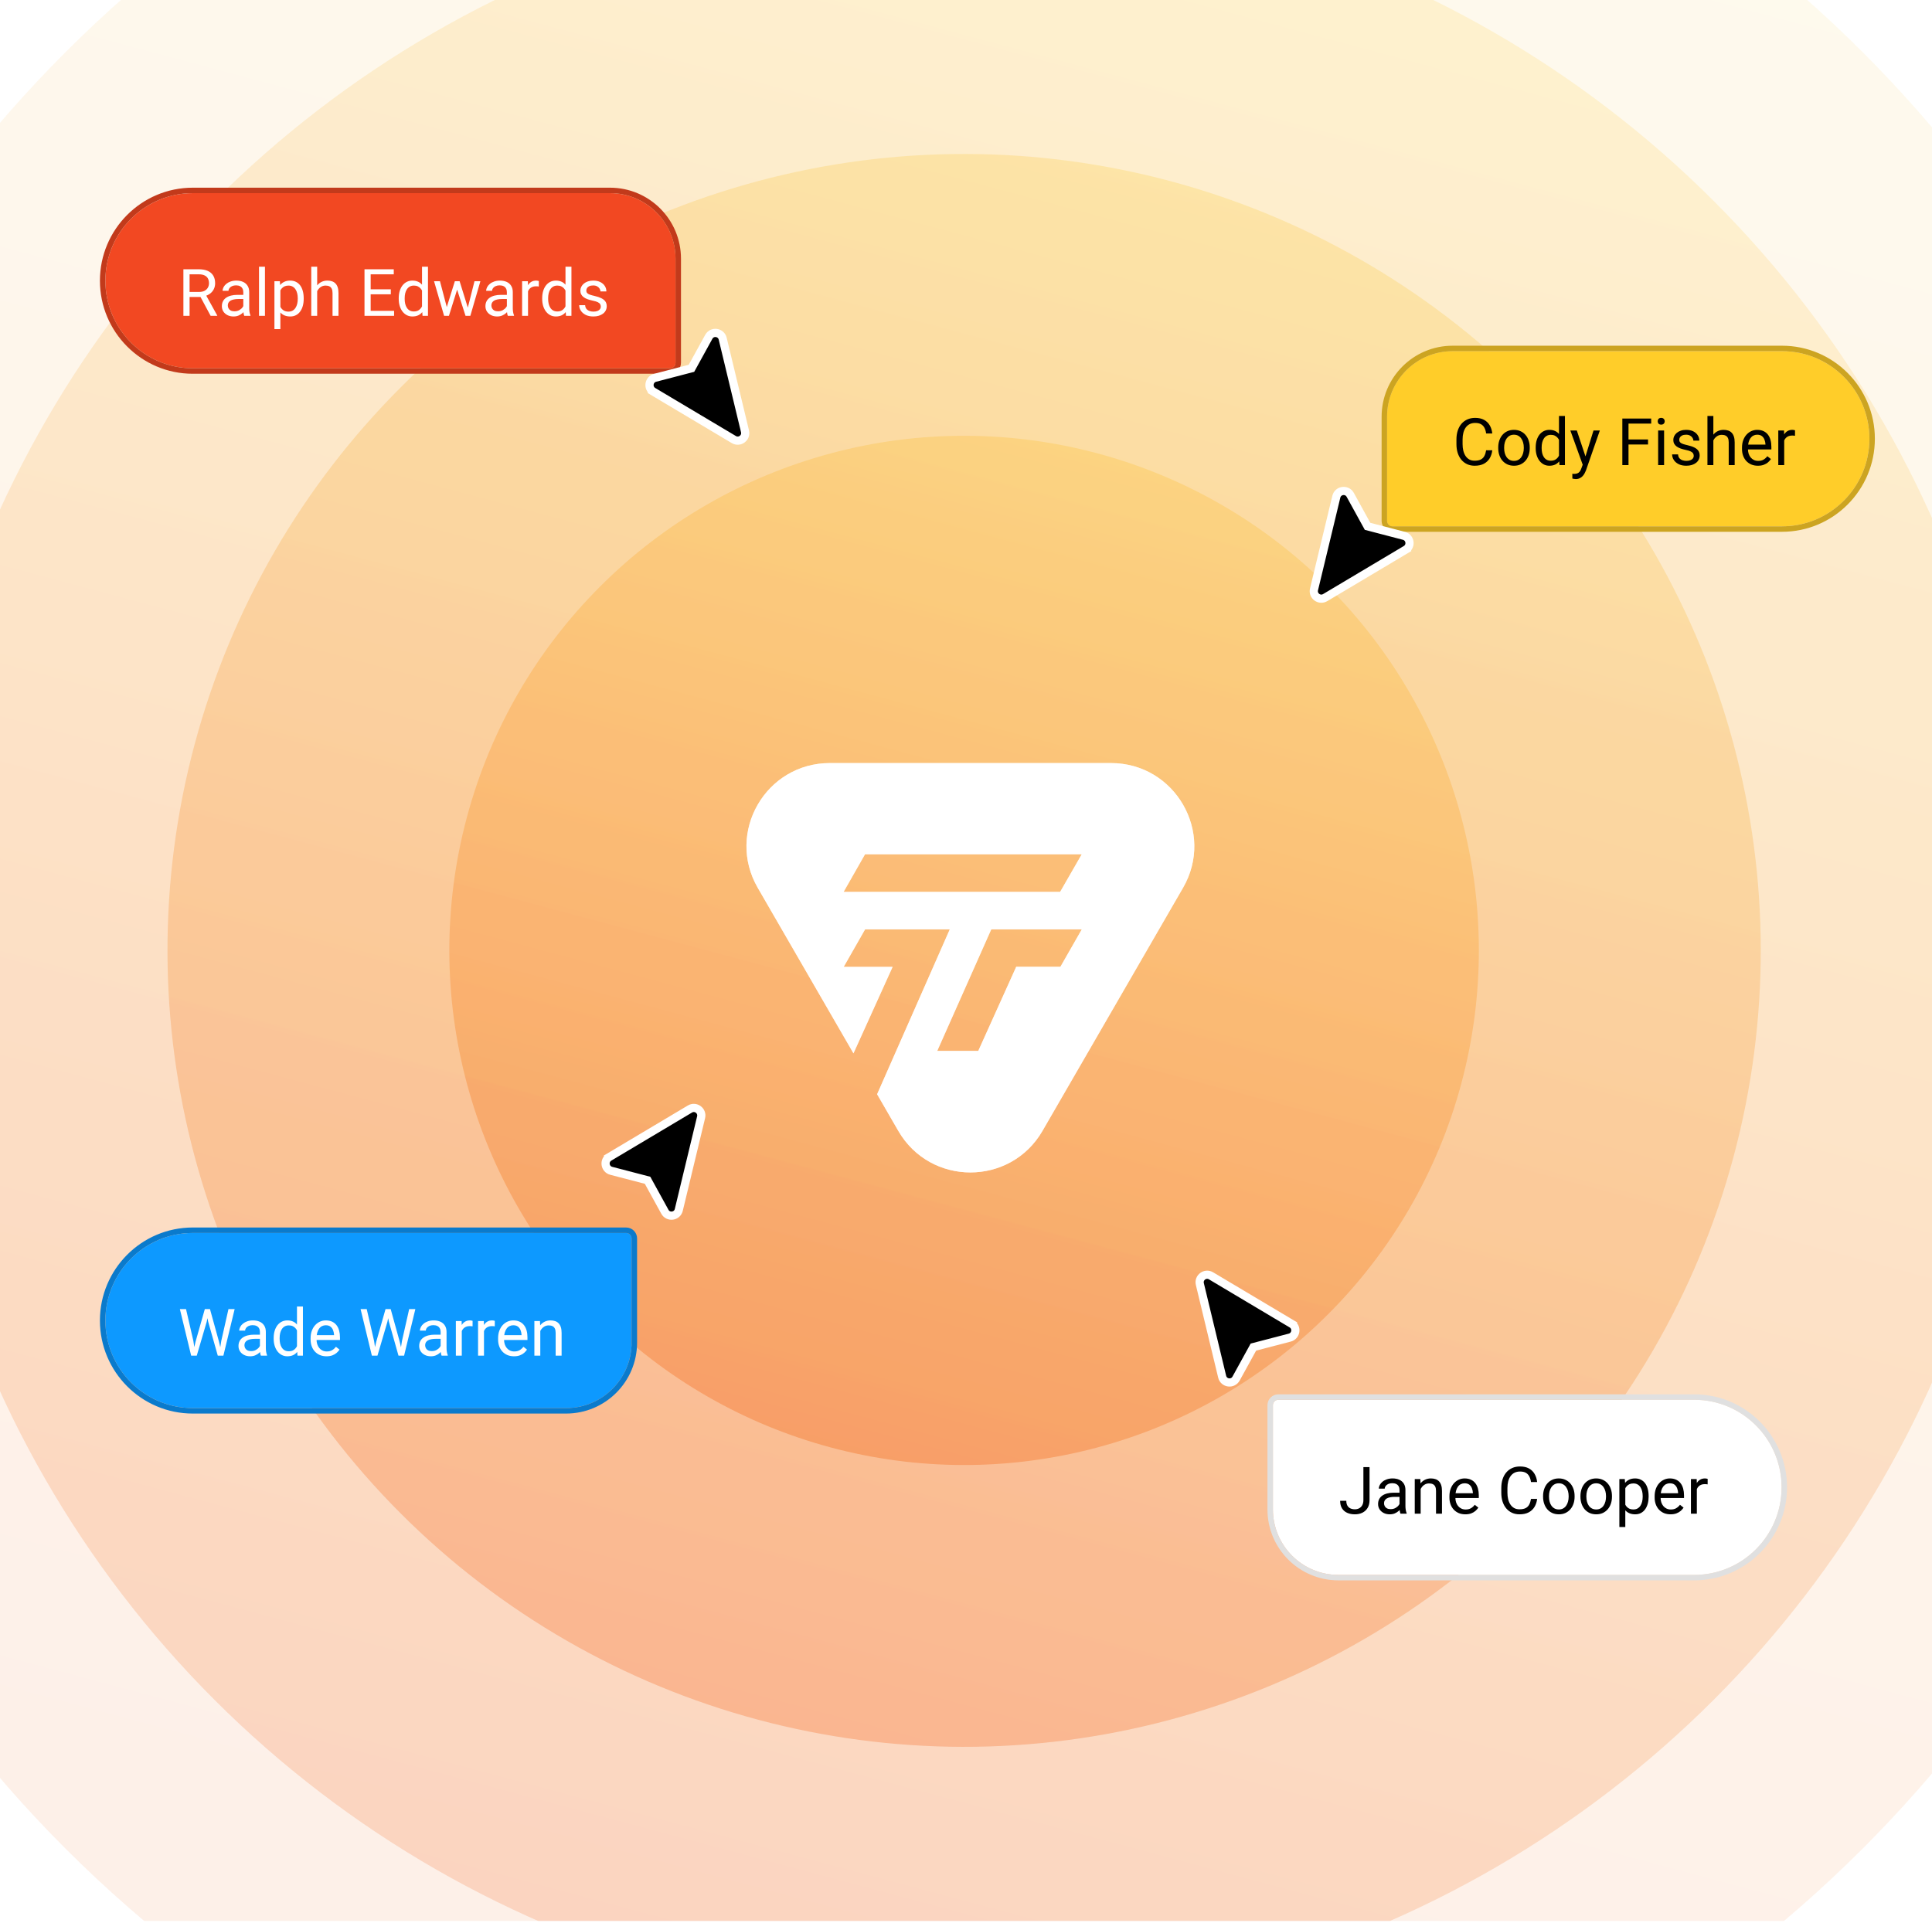 <svg width="220" height="219" viewBox="0 0 220 219" fill="none" xmlns="http://www.w3.org/2000/svg">
<g clip-path="url(#clip0_881_14660)">
<path d="M0 12C0 5.373 5.373 0 12 0H208C214.627 0 220 5.373 220 12V206.8C220 213.427 214.627 218.8 208 218.8H12C5.373 218.8 0 213.427 0 206.8V12Z" fill="white" fill-opacity="0.05"/>
<circle opacity="0.4" cx="109.783" cy="108.252" r="58.615" transform="rotate(15 109.783 108.252)" fill="url(#paint0_linear_881_14660)"/>
<circle opacity="0.3" cx="109.786" cy="108.252" r="90.713" transform="rotate(15 109.786 108.252)" fill="url(#paint1_linear_881_14660)"/>
<circle opacity="0.2" cx="109.781" cy="108.251" r="120.718" transform="rotate(15 109.781 108.251)" fill="url(#paint2_linear_881_14660)"/>
<circle opacity="0.1" cx="109.783" cy="108.252" r="144.697" transform="rotate(15 109.783 108.252)" fill="url(#paint3_linear_881_14660)"/>
<g opacity="0.6" filter="url(#filter0_f_881_14660)">
<path fill-rule="evenodd" clip-rule="evenodd" d="M126.713 114.964L134.717 101.117C138.364 94.805 133.804 86.914 126.507 86.914H94.493C87.196 86.914 82.636 94.805 86.283 101.117L94.287 114.964L97.186 119.977L99.878 124.636L102.291 128.809C105.94 135.121 115.06 135.121 118.709 128.809L126.713 114.964ZM99.878 124.635L108.152 105.86H98.507L96.072 110.129L101.644 110.127L97.186 119.977L99.878 124.635ZM112.874 105.861L106.725 119.696H111.399L115.72 110.117H120.751L123.184 105.861H112.874ZM98.501 97.305H123.18L120.717 101.589H96.061L98.501 97.305Z" fill="white"/>
</g>
<path fill-rule="evenodd" clip-rule="evenodd" d="M126.713 114.964L134.717 101.117C138.364 94.805 133.804 86.914 126.507 86.914H94.493C87.196 86.914 82.636 94.805 86.283 101.117L94.287 114.964L97.186 119.977L99.878 124.636L102.291 128.809C105.94 135.121 115.06 135.121 118.709 128.809L126.713 114.964ZM99.878 124.635L108.152 105.86H98.507L96.072 110.129L101.644 110.127L97.186 119.977L99.878 124.635ZM112.874 105.861L106.725 119.696H111.399L115.72 110.117H120.751L123.184 105.861H112.874ZM98.501 97.305H123.18L120.717 101.589H96.061L98.501 97.305Z" fill="white"/>
<g filter="url(#filter1_d_881_14660)">
<path d="M12 27.974C12 22.48 16.454 18 21.949 18H69.462C73.582 18 76.923 21.341 76.923 25.462V37.327C76.923 37.67 76.645 37.949 76.301 37.949H21.949C16.454 37.949 12 33.469 12 27.974Z" fill="#F24822"/>
<path d="M21.949 17.689C16.282 17.689 11.689 22.309 11.689 27.974C11.689 33.64 16.282 38.26 21.949 38.26H76.301C76.816 38.26 77.234 37.842 77.234 37.327V25.462C77.234 21.169 73.754 17.689 69.462 17.689H21.949Z" stroke="#C23A1B" stroke-width="0.622"/>
<g filter="url(#filter2_d_881_14660)">
<path d="M20.884 25.67H22.64C23.039 25.67 23.375 25.731 23.65 25.852C23.927 25.974 24.137 26.153 24.28 26.391C24.426 26.627 24.498 26.917 24.498 27.262C24.498 27.505 24.449 27.727 24.349 27.929C24.252 28.128 24.111 28.298 23.927 28.439C23.744 28.577 23.526 28.68 23.271 28.748L23.074 28.825H21.424L21.416 28.253H22.662C22.915 28.253 23.125 28.209 23.293 28.122C23.46 28.032 23.586 27.912 23.671 27.761C23.756 27.611 23.799 27.444 23.799 27.262C23.799 27.058 23.759 26.88 23.679 26.727C23.599 26.573 23.472 26.456 23.3 26.373C23.13 26.288 22.91 26.246 22.64 26.246H21.587V30.975H20.884V25.67ZM23.985 30.975L22.695 28.57L23.427 28.566L24.735 30.931V30.975H23.985ZM27.705 30.301V28.271C27.705 28.116 27.673 27.981 27.61 27.867C27.549 27.75 27.457 27.66 27.333 27.597C27.209 27.534 27.056 27.503 26.874 27.503C26.704 27.503 26.555 27.532 26.426 27.59C26.299 27.648 26.2 27.725 26.127 27.82C26.057 27.914 26.021 28.016 26.021 28.125H25.347C25.347 27.985 25.384 27.845 25.457 27.706C25.529 27.568 25.634 27.443 25.77 27.331C25.908 27.217 26.074 27.127 26.265 27.062C26.46 26.994 26.676 26.96 26.914 26.96C27.201 26.96 27.453 27.008 27.672 27.105C27.893 27.203 28.065 27.349 28.189 27.546C28.316 27.741 28.379 27.985 28.379 28.279V30.115C28.379 30.246 28.39 30.386 28.411 30.534C28.436 30.682 28.471 30.809 28.517 30.916V30.975H27.814C27.78 30.897 27.753 30.794 27.734 30.665C27.714 30.534 27.705 30.412 27.705 30.301ZM27.821 28.585L27.828 29.058H27.147C26.955 29.058 26.784 29.074 26.634 29.106C26.483 29.135 26.357 29.18 26.255 29.24C26.152 29.301 26.075 29.378 26.021 29.47C25.968 29.56 25.941 29.665 25.941 29.787C25.941 29.911 25.969 30.024 26.025 30.126C26.081 30.228 26.165 30.309 26.276 30.37C26.391 30.428 26.53 30.457 26.695 30.457C26.902 30.457 27.084 30.413 27.242 30.326C27.4 30.239 27.525 30.132 27.617 30.006C27.712 29.879 27.763 29.756 27.77 29.637L28.058 29.962C28.041 30.064 27.995 30.177 27.92 30.301C27.844 30.424 27.744 30.544 27.617 30.658C27.493 30.769 27.345 30.863 27.173 30.938C27.003 31.011 26.811 31.047 26.597 31.047C26.33 31.047 26.096 30.995 25.894 30.891C25.695 30.786 25.539 30.647 25.427 30.472C25.318 30.294 25.264 30.097 25.264 29.878C25.264 29.667 25.305 29.481 25.387 29.32C25.47 29.158 25.589 29.023 25.744 28.916C25.9 28.807 26.087 28.724 26.306 28.668C26.524 28.613 26.768 28.585 27.038 28.585H27.821ZM30.171 25.378V30.975H29.494V25.378H30.171ZM31.927 27.79V32.49H31.25V27.032H31.869L31.927 27.79ZM34.583 28.971V29.047C34.583 29.334 34.549 29.6 34.481 29.845C34.413 30.088 34.314 30.299 34.182 30.479C34.054 30.659 33.895 30.799 33.705 30.898C33.516 30.998 33.298 31.047 33.053 31.047C32.803 31.047 32.582 31.006 32.39 30.924C32.198 30.841 32.035 30.721 31.902 30.563C31.768 30.405 31.661 30.216 31.581 29.995C31.503 29.773 31.45 29.525 31.421 29.248V28.84C31.45 28.548 31.505 28.287 31.585 28.056C31.665 27.826 31.771 27.629 31.902 27.466C32.035 27.301 32.197 27.176 32.386 27.091C32.576 27.003 32.794 26.96 33.042 26.96C33.29 26.96 33.51 27.008 33.702 27.105C33.893 27.2 34.055 27.336 34.186 27.513C34.317 27.691 34.416 27.903 34.481 28.151C34.549 28.396 34.583 28.67 34.583 28.971ZM33.906 29.047V28.971C33.906 28.774 33.885 28.589 33.844 28.417C33.802 28.242 33.738 28.089 33.651 27.958C33.566 27.824 33.456 27.72 33.323 27.645C33.189 27.567 33.03 27.528 32.845 27.528C32.675 27.528 32.527 27.557 32.401 27.615C32.277 27.674 32.171 27.753 32.084 27.852C31.997 27.949 31.925 28.061 31.869 28.188C31.816 28.311 31.775 28.44 31.749 28.574V29.517C31.797 29.687 31.865 29.848 31.953 29.998C32.04 30.146 32.157 30.267 32.303 30.359C32.448 30.449 32.632 30.494 32.853 30.494C33.035 30.494 33.191 30.456 33.323 30.381C33.456 30.303 33.566 30.197 33.651 30.064C33.738 29.93 33.802 29.777 33.844 29.605C33.885 29.43 33.906 29.244 33.906 29.047ZM36.117 25.378V30.975H35.443V25.378H36.117ZM35.957 28.854L35.676 28.843C35.679 28.574 35.719 28.325 35.797 28.096C35.874 27.866 35.983 27.665 36.124 27.495C36.265 27.325 36.433 27.194 36.627 27.102C36.824 27.007 37.041 26.96 37.279 26.96C37.474 26.96 37.648 26.986 37.804 27.04C37.959 27.091 38.092 27.173 38.201 27.288C38.313 27.402 38.398 27.55 38.456 27.732C38.514 27.912 38.544 28.132 38.544 28.392V30.975H37.866V28.384C37.866 28.178 37.836 28.013 37.775 27.889C37.714 27.762 37.625 27.671 37.509 27.615C37.392 27.557 37.249 27.528 37.079 27.528C36.911 27.528 36.758 27.563 36.62 27.634C36.484 27.704 36.366 27.801 36.267 27.925C36.169 28.049 36.093 28.191 36.037 28.351C35.983 28.509 35.957 28.677 35.957 28.854ZM44.876 30.403V30.975H42.067V30.403H44.876ZM42.209 25.67V30.975H41.506V25.67H42.209ZM44.504 27.951V28.523H42.067V27.951H44.504ZM44.839 25.67V26.246H42.067V25.67H44.839ZM48.056 30.209V25.378H48.734V30.975H48.115L48.056 30.209ZM45.404 29.047V28.971C45.404 28.67 45.44 28.396 45.513 28.151C45.589 27.903 45.694 27.691 45.83 27.513C45.969 27.336 46.133 27.2 46.322 27.105C46.514 27.008 46.728 26.96 46.963 26.96C47.211 26.96 47.427 27.003 47.612 27.091C47.799 27.176 47.957 27.301 48.086 27.466C48.217 27.629 48.32 27.826 48.395 28.056C48.47 28.287 48.523 28.548 48.552 28.84V29.175C48.525 29.464 48.473 29.724 48.395 29.954C48.32 30.185 48.217 30.382 48.086 30.545C47.957 30.707 47.799 30.832 47.612 30.92C47.425 31.005 47.206 31.047 46.956 31.047C46.725 31.047 46.514 30.998 46.322 30.898C46.133 30.799 45.969 30.659 45.83 30.479C45.694 30.299 45.589 30.088 45.513 29.845C45.44 29.6 45.404 29.334 45.404 29.047ZM46.082 28.971V29.047C46.082 29.244 46.101 29.429 46.14 29.601C46.181 29.773 46.244 29.925 46.329 30.056C46.414 30.188 46.523 30.291 46.654 30.366C46.785 30.439 46.941 30.476 47.124 30.476C47.347 30.476 47.53 30.428 47.674 30.333C47.819 30.239 47.936 30.114 48.023 29.958C48.111 29.803 48.179 29.634 48.227 29.452V28.574C48.198 28.44 48.156 28.311 48.1 28.188C48.047 28.061 47.976 27.949 47.889 27.852C47.804 27.753 47.698 27.674 47.572 27.615C47.448 27.557 47.301 27.528 47.131 27.528C46.946 27.528 46.787 27.567 46.654 27.645C46.523 27.72 46.414 27.824 46.329 27.958C46.244 28.089 46.181 28.242 46.14 28.417C46.101 28.589 46.082 28.774 46.082 28.971ZM50.782 30.275L51.794 27.032H52.239L52.151 27.677L51.12 30.975H50.687L50.782 30.275ZM50.1 27.032L50.964 30.311L51.026 30.975H50.57L49.426 27.032H50.1ZM53.208 30.286L54.031 27.032H54.702L53.558 30.975H53.106L53.208 30.286ZM52.337 27.032L53.328 30.22L53.441 30.975H53.011L51.951 27.67L51.864 27.032H52.337ZM57.718 30.301V28.271C57.718 28.116 57.687 27.981 57.624 27.867C57.563 27.75 57.471 27.66 57.347 27.597C57.223 27.534 57.07 27.503 56.888 27.503C56.718 27.503 56.568 27.532 56.44 27.59C56.313 27.648 56.214 27.725 56.141 27.82C56.07 27.914 56.035 28.016 56.035 28.125H55.361C55.361 27.985 55.398 27.845 55.471 27.706C55.543 27.568 55.648 27.443 55.784 27.331C55.922 27.217 56.087 27.127 56.279 27.062C56.474 26.994 56.69 26.96 56.928 26.96C57.215 26.96 57.467 27.008 57.686 27.105C57.907 27.203 58.079 27.349 58.203 27.546C58.329 27.741 58.392 27.985 58.392 28.279V30.115C58.392 30.246 58.403 30.386 58.425 30.534C58.45 30.682 58.485 30.809 58.531 30.916V30.975H57.828C57.794 30.897 57.767 30.794 57.748 30.665C57.728 30.534 57.718 30.412 57.718 30.301ZM57.835 28.585L57.842 29.058H57.161C56.969 29.058 56.798 29.074 56.647 29.106C56.497 29.135 56.37 29.18 56.268 29.24C56.166 29.301 56.089 29.378 56.035 29.47C55.982 29.56 55.955 29.665 55.955 29.787C55.955 29.911 55.983 30.024 56.039 30.126C56.095 30.228 56.178 30.309 56.29 30.37C56.404 30.428 56.544 30.457 56.709 30.457C56.916 30.457 57.098 30.413 57.256 30.326C57.414 30.239 57.539 30.132 57.631 30.006C57.726 29.879 57.777 29.756 57.784 29.637L58.072 29.962C58.055 30.064 58.009 30.177 57.933 30.301C57.858 30.424 57.757 30.544 57.631 30.658C57.507 30.769 57.359 30.863 57.187 30.938C57.017 31.011 56.825 31.047 56.611 31.047C56.344 31.047 56.109 30.995 55.908 30.891C55.709 30.786 55.553 30.647 55.441 30.472C55.332 30.294 55.277 30.097 55.277 29.878C55.277 29.667 55.319 29.481 55.401 29.32C55.484 29.158 55.603 29.023 55.758 28.916C55.914 28.807 56.101 28.724 56.319 28.668C56.538 28.613 56.782 28.585 57.052 28.585H57.835ZM60.127 27.652V30.975H59.453V27.032H60.108L60.127 27.652ZM61.358 27.011L61.355 27.637C61.299 27.625 61.245 27.618 61.194 27.615C61.146 27.611 61.09 27.608 61.027 27.608C60.871 27.608 60.734 27.633 60.615 27.681C60.496 27.73 60.395 27.798 60.312 27.885C60.23 27.973 60.164 28.077 60.116 28.198C60.07 28.317 60.039 28.449 60.025 28.592L59.835 28.701C59.835 28.463 59.858 28.24 59.904 28.031C59.953 27.822 60.027 27.637 60.127 27.477C60.226 27.314 60.353 27.188 60.506 27.098C60.661 27.006 60.846 26.96 61.059 26.96C61.108 26.96 61.164 26.966 61.227 26.978C61.29 26.988 61.334 26.998 61.358 27.011ZM64.393 30.209V25.378H65.071V30.975H64.451L64.393 30.209ZM61.741 29.047V28.971C61.741 28.67 61.777 28.396 61.85 28.151C61.925 27.903 62.031 27.691 62.167 27.513C62.305 27.336 62.469 27.2 62.659 27.105C62.851 27.008 63.064 26.96 63.3 26.96C63.548 26.96 63.764 27.003 63.949 27.091C64.136 27.176 64.293 27.301 64.422 27.466C64.553 27.629 64.657 27.826 64.732 28.056C64.807 28.287 64.859 28.548 64.888 28.84V29.175C64.862 29.464 64.81 29.724 64.732 29.954C64.657 30.185 64.553 30.382 64.422 30.545C64.293 30.707 64.136 30.832 63.949 30.92C63.761 31.005 63.543 31.047 63.293 31.047C63.062 31.047 62.851 30.998 62.659 30.898C62.469 30.799 62.305 30.659 62.167 30.479C62.031 30.299 61.925 30.088 61.85 29.845C61.777 29.6 61.741 29.334 61.741 29.047ZM62.418 28.971V29.047C62.418 29.244 62.438 29.429 62.477 29.601C62.518 29.773 62.581 29.925 62.666 30.056C62.751 30.188 62.859 30.291 62.99 30.366C63.121 30.439 63.278 30.476 63.46 30.476C63.684 30.476 63.867 30.428 64.01 30.333C64.156 30.239 64.273 30.114 64.36 29.958C64.448 29.803 64.516 29.634 64.564 29.452V28.574C64.535 28.44 64.493 28.311 64.437 28.188C64.383 28.061 64.313 27.949 64.225 27.852C64.14 27.753 64.035 27.674 63.908 27.615C63.785 27.557 63.638 27.528 63.468 27.528C63.283 27.528 63.124 27.567 62.99 27.645C62.859 27.72 62.751 27.824 62.666 27.958C62.581 28.089 62.518 28.242 62.477 28.417C62.438 28.589 62.418 28.774 62.418 28.971ZM68.415 29.929C68.415 29.832 68.393 29.742 68.35 29.659C68.308 29.574 68.222 29.498 68.091 29.43C67.962 29.359 67.768 29.299 67.508 29.248C67.29 29.201 67.092 29.147 66.914 29.084C66.739 29.021 66.59 28.944 66.466 28.854C66.345 28.764 66.251 28.659 66.186 28.537C66.12 28.416 66.087 28.274 66.087 28.111C66.087 27.956 66.121 27.808 66.189 27.67C66.26 27.532 66.358 27.409 66.484 27.302C66.613 27.195 66.767 27.111 66.947 27.051C67.127 26.99 67.327 26.96 67.548 26.96C67.864 26.96 68.133 27.015 68.357 27.127C68.581 27.239 68.752 27.388 68.871 27.575C68.99 27.76 69.049 27.965 69.049 28.191H68.375C68.375 28.082 68.342 27.976 68.277 27.874C68.214 27.77 68.12 27.683 67.996 27.615C67.875 27.547 67.725 27.513 67.548 27.513C67.361 27.513 67.209 27.543 67.093 27.601C66.979 27.657 66.895 27.728 66.841 27.816C66.79 27.903 66.765 27.996 66.765 28.093C66.765 28.166 66.777 28.231 66.801 28.29C66.828 28.345 66.874 28.398 66.94 28.446C67.005 28.492 67.098 28.536 67.217 28.577C67.336 28.619 67.487 28.66 67.672 28.701C67.995 28.774 68.261 28.861 68.47 28.963C68.679 29.066 68.834 29.191 68.936 29.339C69.038 29.487 69.089 29.667 69.089 29.878C69.089 30.05 69.053 30.208 68.98 30.352C68.91 30.495 68.806 30.619 68.67 30.723C68.537 30.825 68.376 30.905 68.189 30.964C68.005 31.02 67.797 31.047 67.566 31.047C67.219 31.047 66.925 30.985 66.685 30.862C66.444 30.738 66.262 30.578 66.138 30.381C66.014 30.184 65.952 29.976 65.952 29.758H66.63C66.64 29.942 66.693 30.089 66.79 30.199C66.888 30.305 67.007 30.382 67.147 30.428C67.288 30.472 67.428 30.494 67.566 30.494C67.751 30.494 67.905 30.469 68.029 30.421C68.155 30.372 68.251 30.305 68.317 30.22C68.382 30.135 68.415 30.038 68.415 29.929Z" fill="white"/>
</g>
</g>
<g filter="url(#filter3_d_881_14660)">
<path d="M84.836 48.13C85.013 48.868 84.216 49.456 83.564 49.067L74.379 43.596L74.618 43.195L74.379 43.596C73.725 43.206 73.865 42.222 74.601 42.03C74.601 42.03 74.601 42.03 74.601 42.03L78.739 40.95L80.711 37.365C81.088 36.679 82.112 36.816 82.295 37.578L84.836 48.13ZM84.836 48.13C84.836 48.13 84.836 48.13 84.836 48.13L82.295 37.578L84.836 48.13Z" fill="black" stroke="white" stroke-width="0.933"/>
</g>
<g filter="url(#filter4_d_881_14660)">
<path d="M144.949 156.057C144.949 155.714 145.228 155.436 145.571 155.436H192.924C198.418 155.436 202.872 159.915 202.872 165.41C202.872 170.904 198.418 175.384 192.924 175.384H152.411C148.29 175.384 144.949 172.044 144.949 167.923V156.057Z" fill="white"/>
<path d="M145.571 155.125C145.056 155.125 144.638 155.542 144.638 156.057V167.923C144.638 172.215 148.118 175.695 152.411 175.695H192.924C198.591 175.695 203.183 171.075 203.183 165.41C203.183 159.745 198.591 155.125 192.924 155.125H145.571Z" stroke="#E0E0E0" stroke-width="0.622"/>
<path d="M155.252 166.862V163.105H155.951V166.862C155.951 167.211 155.88 167.507 155.737 167.747C155.593 167.988 155.395 168.171 155.143 168.297C154.892 168.421 154.605 168.483 154.279 168.483C153.954 168.483 153.665 168.427 153.412 168.315C153.159 168.204 152.962 168.034 152.818 167.805C152.675 167.577 152.603 167.289 152.603 166.942H153.306C153.306 167.165 153.348 167.349 153.43 167.492C153.513 167.635 153.627 167.741 153.773 167.809C153.921 167.877 154.09 167.911 154.279 167.911C154.464 167.911 154.629 167.872 154.775 167.794C154.923 167.714 155.039 167.596 155.124 167.441C155.209 167.283 155.252 167.09 155.252 166.862ZM159.365 167.736V165.707C159.365 165.551 159.334 165.417 159.271 165.302C159.21 165.186 159.118 165.096 158.994 165.033C158.87 164.97 158.717 164.938 158.535 164.938C158.365 164.938 158.215 164.967 158.086 165.025C157.96 165.084 157.861 165.16 157.788 165.255C157.717 165.35 157.682 165.452 157.682 165.561H157.008C157.008 165.42 157.044 165.281 157.117 165.142C157.19 165.004 157.295 164.879 157.431 164.767C157.569 164.653 157.734 164.563 157.926 164.497C158.12 164.429 158.337 164.395 158.575 164.395C158.861 164.395 159.114 164.444 159.333 164.541C159.554 164.638 159.726 164.785 159.85 164.982C159.976 165.176 160.039 165.42 160.039 165.714V167.55C160.039 167.681 160.05 167.821 160.072 167.969C160.096 168.117 160.132 168.245 160.178 168.352V168.41H159.475C159.441 168.332 159.414 168.229 159.394 168.1C159.375 167.969 159.365 167.848 159.365 167.736ZM159.482 166.02L159.489 166.494H158.808C158.616 166.494 158.445 166.51 158.294 166.541C158.144 166.57 158.017 166.615 157.915 166.676C157.813 166.737 157.736 166.813 157.682 166.905C157.629 166.995 157.602 167.101 157.602 167.222C157.602 167.346 157.63 167.459 157.686 167.561C157.742 167.663 157.825 167.745 157.937 167.805C158.051 167.864 158.191 167.893 158.356 167.893C158.563 167.893 158.745 167.849 158.903 167.762C159.06 167.674 159.186 167.567 159.278 167.441C159.373 167.315 159.424 167.192 159.431 167.073L159.719 167.397C159.702 167.499 159.656 167.612 159.58 167.736C159.505 167.86 159.404 167.979 159.278 168.093C159.154 168.205 159.006 168.298 158.833 168.374C158.663 168.447 158.471 168.483 158.258 168.483C157.991 168.483 157.756 168.431 157.555 168.326C157.355 168.222 157.2 168.082 157.088 167.907C156.979 167.73 156.924 167.532 156.924 167.314C156.924 167.102 156.966 166.916 157.048 166.756C157.131 166.593 157.25 166.459 157.405 166.352C157.561 166.242 157.748 166.16 157.966 166.104C158.185 166.048 158.429 166.02 158.699 166.02H159.482ZM161.774 165.31V168.41H161.1V164.468H161.737L161.774 165.31ZM161.613 166.29L161.333 166.279C161.335 166.009 161.375 165.76 161.453 165.532C161.531 165.301 161.64 165.101 161.781 164.931C161.922 164.761 162.089 164.63 162.284 164.537C162.48 164.443 162.698 164.395 162.936 164.395C163.13 164.395 163.305 164.422 163.46 164.475C163.616 164.526 163.748 164.609 163.858 164.723C163.969 164.837 164.054 164.985 164.113 165.168C164.171 165.347 164.2 165.567 164.2 165.827V168.41H163.522V165.82C163.522 165.613 163.492 165.448 163.431 165.324C163.371 165.198 163.282 165.107 163.165 165.051C163.049 164.993 162.905 164.964 162.735 164.964C162.568 164.964 162.415 164.999 162.276 165.069C162.14 165.14 162.023 165.237 161.923 165.361C161.826 165.485 161.749 165.627 161.693 165.787C161.64 165.945 161.613 166.112 161.613 166.29ZM166.86 168.483C166.585 168.483 166.336 168.437 166.113 168.345C165.892 168.25 165.701 168.117 165.541 167.947C165.383 167.777 165.261 167.576 165.176 167.343C165.091 167.109 165.049 166.854 165.049 166.578V166.425C165.049 166.104 165.096 165.819 165.191 165.568C165.286 165.316 165.414 165.102 165.577 164.927C165.74 164.752 165.925 164.62 166.131 164.53C166.337 164.44 166.551 164.395 166.772 164.395C167.054 164.395 167.297 164.444 167.501 164.541C167.707 164.638 167.876 164.774 168.007 164.949C168.138 165.121 168.236 165.325 168.299 165.561C168.362 165.794 168.393 166.049 168.393 166.326V166.629H165.45V166.078H167.719V166.027C167.71 165.853 167.673 165.683 167.61 165.517C167.549 165.352 167.452 165.216 167.319 165.109C167.185 165.002 167.003 164.949 166.772 164.949C166.619 164.949 166.478 164.982 166.35 165.047C166.221 165.111 166.11 165.205 166.018 165.332C165.926 165.458 165.854 165.612 165.803 165.794C165.752 165.976 165.727 166.187 165.727 166.425V166.578C165.727 166.765 165.752 166.941 165.803 167.106C165.857 167.269 165.933 167.412 166.033 167.536C166.135 167.66 166.257 167.757 166.401 167.827C166.546 167.898 166.711 167.933 166.896 167.933C167.134 167.933 167.336 167.884 167.501 167.787C167.666 167.69 167.811 167.56 167.934 167.397L168.342 167.722C168.257 167.85 168.149 167.973 168.018 168.09C167.887 168.206 167.726 168.301 167.534 168.374C167.344 168.447 167.12 168.483 166.86 168.483ZM174.336 166.723H175.035C174.999 167.058 174.903 167.358 174.747 167.623C174.592 167.888 174.372 168.098 174.088 168.253C173.804 168.407 173.449 168.483 173.024 168.483C172.713 168.483 172.43 168.425 172.175 168.308C171.923 168.192 171.705 168.026 171.523 167.813C171.341 167.596 171.2 167.338 171.1 167.037C171.003 166.733 170.955 166.395 170.955 166.024V165.495C170.955 165.124 171.003 164.787 171.1 164.486C171.2 164.183 171.342 163.923 171.527 163.707C171.714 163.49 171.938 163.324 172.201 163.207C172.463 163.091 172.758 163.033 173.086 163.033C173.487 163.033 173.826 163.108 174.103 163.258C174.38 163.409 174.594 163.618 174.747 163.885C174.903 164.15 174.999 164.457 175.035 164.807H174.336C174.302 164.559 174.239 164.347 174.146 164.169C174.054 163.99 173.923 163.851 173.753 163.754C173.583 163.657 173.361 163.608 173.086 163.608C172.851 163.608 172.643 163.653 172.463 163.743C172.286 163.833 172.136 163.96 172.015 164.126C171.896 164.291 171.806 164.489 171.745 164.719C171.685 164.95 171.654 165.206 171.654 165.488V166.024C171.654 166.284 171.681 166.528 171.734 166.756C171.79 166.984 171.874 167.185 171.986 167.357C172.098 167.53 172.24 167.666 172.412 167.765C172.585 167.862 172.789 167.911 173.024 167.911C173.323 167.911 173.561 167.864 173.738 167.769C173.916 167.674 174.049 167.538 174.139 167.361C174.231 167.184 174.297 166.971 174.336 166.723ZM175.713 166.483V166.399C175.713 166.115 175.754 165.851 175.837 165.608C175.919 165.363 176.038 165.151 176.194 164.971C176.349 164.789 176.538 164.648 176.759 164.548C176.98 164.446 177.227 164.395 177.502 164.395C177.779 164.395 178.028 164.446 178.249 164.548C178.472 164.648 178.662 164.789 178.817 164.971C178.975 165.151 179.095 165.363 179.178 165.608C179.26 165.851 179.302 166.115 179.302 166.399V166.483C179.302 166.767 179.26 167.031 179.178 167.273C179.095 167.516 178.975 167.729 178.817 167.911C178.662 168.091 178.473 168.232 178.252 168.334C178.034 168.433 177.786 168.483 177.509 168.483C177.232 168.483 176.983 168.433 176.762 168.334C176.541 168.232 176.352 168.091 176.194 167.911C176.038 167.729 175.919 167.516 175.837 167.273C175.754 167.031 175.713 166.767 175.713 166.483ZM176.387 166.399V166.483C176.387 166.68 176.41 166.865 176.456 167.04C176.502 167.213 176.572 167.366 176.664 167.499C176.759 167.633 176.876 167.739 177.017 167.816C177.158 167.892 177.322 167.929 177.509 167.929C177.694 167.929 177.855 167.892 177.994 167.816C178.135 167.739 178.251 167.633 178.343 167.499C178.436 167.366 178.505 167.213 178.551 167.04C178.6 166.865 178.624 166.68 178.624 166.483V166.399C178.624 166.205 178.6 166.021 178.551 165.849C178.505 165.674 178.435 165.52 178.34 165.386C178.248 165.25 178.131 165.143 177.99 165.066C177.852 164.988 177.689 164.949 177.502 164.949C177.317 164.949 177.155 164.988 177.014 165.066C176.875 165.143 176.759 165.25 176.664 165.386C176.572 165.52 176.502 165.674 176.456 165.849C176.41 166.021 176.387 166.205 176.387 166.399ZM179.968 166.483V166.399C179.968 166.115 180.01 165.851 180.092 165.608C180.175 165.363 180.294 165.151 180.449 164.971C180.605 164.789 180.793 164.648 181.014 164.548C181.235 164.446 181.483 164.395 181.757 164.395C182.034 164.395 182.283 164.446 182.504 164.548C182.728 164.648 182.917 164.789 183.073 164.971C183.23 165.151 183.351 165.363 183.433 165.608C183.516 165.851 183.557 166.115 183.557 166.399V166.483C183.557 166.767 183.516 167.031 183.433 167.273C183.351 167.516 183.23 167.729 183.073 167.911C182.917 168.091 182.729 168.232 182.508 168.334C182.289 168.433 182.041 168.483 181.765 168.483C181.488 168.483 181.239 168.433 181.018 168.334C180.797 168.232 180.607 168.091 180.449 167.911C180.294 167.729 180.175 167.516 180.092 167.273C180.01 167.031 179.968 166.767 179.968 166.483ZM180.642 166.399V166.483C180.642 166.68 180.665 166.865 180.712 167.04C180.758 167.213 180.827 167.366 180.919 167.499C181.014 167.633 181.132 167.739 181.273 167.816C181.414 167.892 181.578 167.929 181.765 167.929C181.949 167.929 182.111 167.892 182.249 167.816C182.39 167.739 182.507 167.633 182.599 167.499C182.691 167.366 182.76 167.213 182.807 167.04C182.855 166.865 182.879 166.68 182.879 166.483V166.399C182.879 166.205 182.855 166.021 182.807 165.849C182.76 165.674 182.69 165.52 182.595 165.386C182.503 165.25 182.386 165.143 182.245 165.066C182.107 164.988 181.944 164.949 181.757 164.949C181.573 164.949 181.41 164.988 181.269 165.066C181.131 165.143 181.014 165.25 180.919 165.386C180.827 165.52 180.758 165.674 180.712 165.849C180.665 166.021 180.642 166.205 180.642 166.399ZM185.076 165.226V169.926H184.399V164.468H185.018L185.076 165.226ZM187.732 166.406V166.483C187.732 166.769 187.698 167.035 187.63 167.281C187.562 167.524 187.463 167.735 187.332 167.915C187.203 168.094 187.044 168.234 186.854 168.334C186.665 168.433 186.447 168.483 186.202 168.483C185.952 168.483 185.731 168.442 185.539 168.359C185.347 168.277 185.184 168.156 185.051 167.998C184.917 167.841 184.81 167.651 184.73 167.43C184.653 167.209 184.599 166.96 184.57 166.683V166.275C184.599 165.984 184.654 165.723 184.734 165.492C184.814 165.261 184.92 165.064 185.051 164.902C185.184 164.736 185.346 164.611 185.535 164.526C185.725 164.439 185.943 164.395 186.191 164.395C186.439 164.395 186.659 164.444 186.851 164.541C187.043 164.636 187.204 164.772 187.335 164.949C187.466 165.126 187.565 165.339 187.63 165.587C187.698 165.832 187.732 166.105 187.732 166.406ZM187.055 166.483V166.406C187.055 166.21 187.034 166.025 186.993 165.853C186.951 165.678 186.887 165.525 186.8 165.393C186.715 165.26 186.605 165.155 186.472 165.08C186.338 165.002 186.179 164.964 185.994 164.964C185.824 164.964 185.676 164.993 185.55 165.051C185.426 165.109 185.32 165.188 185.233 165.288C185.146 165.385 185.074 165.497 185.018 165.623C184.965 165.747 184.925 165.876 184.898 166.009V166.953C184.946 167.123 185.014 167.283 185.102 167.434C185.189 167.582 185.306 167.702 185.452 167.794C185.597 167.884 185.781 167.929 186.002 167.929C186.184 167.929 186.341 167.892 186.472 167.816C186.605 167.739 186.715 167.633 186.8 167.499C186.887 167.366 186.951 167.213 186.993 167.04C187.034 166.865 187.055 166.68 187.055 166.483ZM190.228 168.483C189.954 168.483 189.705 168.437 189.481 168.345C189.26 168.25 189.069 168.117 188.909 167.947C188.751 167.777 188.63 167.576 188.545 167.343C188.46 167.109 188.417 166.854 188.417 166.578V166.425C188.417 166.104 188.465 165.819 188.559 165.568C188.654 165.316 188.783 165.102 188.946 164.927C189.108 164.752 189.293 164.62 189.499 164.53C189.706 164.44 189.92 164.395 190.141 164.395C190.422 164.395 190.665 164.444 190.869 164.541C191.076 164.638 191.245 164.774 191.376 164.949C191.507 165.121 191.604 165.325 191.667 165.561C191.73 165.794 191.762 166.049 191.762 166.326V166.629H188.818V166.078H191.088V166.027C191.078 165.853 191.042 165.683 190.979 165.517C190.918 165.352 190.821 165.216 190.687 165.109C190.554 165.002 190.371 164.949 190.141 164.949C189.988 164.949 189.847 164.982 189.718 165.047C189.589 165.111 189.479 165.205 189.386 165.332C189.294 165.458 189.222 165.612 189.171 165.794C189.12 165.976 189.095 166.187 189.095 166.425V166.578C189.095 166.765 189.12 166.941 189.171 167.106C189.225 167.269 189.301 167.412 189.401 167.536C189.503 167.66 189.626 167.757 189.769 167.827C189.915 167.898 190.08 167.933 190.264 167.933C190.503 167.933 190.704 167.884 190.869 167.787C191.034 167.69 191.179 167.56 191.303 167.397L191.711 167.722C191.626 167.85 191.518 167.973 191.387 168.09C191.255 168.206 191.094 168.301 190.902 168.374C190.713 168.447 190.488 168.483 190.228 168.483ZM193.223 165.087V168.41H192.549V164.468H193.205L193.223 165.087ZM194.454 164.446L194.451 165.073C194.395 165.061 194.341 165.053 194.29 165.051C194.242 165.046 194.186 165.044 194.123 165.044C193.967 165.044 193.83 165.068 193.711 165.117C193.592 165.165 193.491 165.233 193.409 165.321C193.326 165.408 193.261 165.512 193.212 165.634C193.166 165.753 193.135 165.884 193.121 166.027L192.931 166.137C192.931 165.899 192.954 165.675 193.001 165.466C193.049 165.257 193.123 165.073 193.223 164.913C193.322 164.75 193.449 164.624 193.602 164.534C193.757 164.441 193.942 164.395 194.156 164.395C194.204 164.395 194.26 164.401 194.323 164.413C194.386 164.423 194.43 164.434 194.454 164.446Z" fill="black"/>
</g>
<g filter="url(#filter5_d_881_14660)">
<path d="M136.629 145.255C136.451 144.518 137.249 143.93 137.901 144.318L147.086 149.79L146.847 150.191L147.086 149.79C147.739 150.18 147.6 151.164 146.864 151.356C146.864 151.356 146.864 151.356 146.864 151.356L142.726 152.435L140.754 156.021C140.377 156.707 139.353 156.57 139.17 155.808L136.629 145.255ZM136.629 145.255C136.629 145.255 136.629 145.255 136.629 145.255L139.17 155.808L136.629 145.255Z" fill="black" stroke="white" stroke-width="0.933"/>
</g>
<g filter="url(#filter6_d_881_14660)">
<path d="M157.949 43.462C157.949 39.341 161.29 36 165.411 36H202.924C208.418 36 212.872 40.48 212.872 45.974C212.872 51.469 208.418 55.949 202.924 55.949H158.571C158.228 55.949 157.949 55.67 157.949 55.327V43.462Z" fill="#FFCD29"/>
<path d="M165.411 35.689C161.118 35.689 157.638 39.169 157.638 43.462V55.327C157.638 55.842 158.056 56.26 158.571 56.26H202.924C208.591 56.26 213.183 51.64 213.183 45.974C213.183 40.309 208.591 35.689 202.924 35.689H165.411Z" stroke="#CCA421" stroke-width="0.622"/>
<path d="M169.228 47.288H169.928C169.891 47.623 169.796 47.923 169.64 48.188C169.485 48.452 169.265 48.663 168.981 48.818C168.696 48.971 168.342 49.047 167.917 49.047C167.606 49.047 167.323 48.989 167.068 48.873C166.815 48.756 166.598 48.591 166.416 48.377C166.234 48.161 166.093 47.902 165.993 47.601C165.896 47.297 165.847 46.96 165.847 46.588V46.06C165.847 45.688 165.896 45.352 165.993 45.051C166.093 44.747 166.235 44.487 166.419 44.271C166.606 44.055 166.831 43.889 167.093 43.772C167.356 43.655 167.651 43.597 167.979 43.597C168.379 43.597 168.718 43.672 168.995 43.823C169.272 43.974 169.487 44.182 169.64 44.45C169.796 44.714 169.891 45.022 169.928 45.371H169.228C169.194 45.124 169.131 44.911 169.039 44.734C168.947 44.554 168.815 44.416 168.645 44.318C168.475 44.221 168.253 44.173 167.979 44.173C167.743 44.173 167.535 44.218 167.356 44.307C167.178 44.397 167.029 44.525 166.908 44.69C166.789 44.855 166.699 45.053 166.638 45.284C166.577 45.515 166.547 45.771 166.547 46.053V46.588C166.547 46.848 166.574 47.092 166.627 47.321C166.683 47.549 166.767 47.749 166.878 47.922C166.99 48.094 167.132 48.23 167.305 48.33C167.477 48.427 167.681 48.475 167.917 48.475C168.216 48.475 168.454 48.428 168.631 48.333C168.808 48.239 168.942 48.103 169.032 47.925C169.124 47.748 169.19 47.535 169.228 47.288ZM170.606 47.047V46.964C170.606 46.679 170.647 46.416 170.729 46.173C170.812 45.928 170.931 45.715 171.086 45.535C171.242 45.353 171.43 45.212 171.651 45.113C171.872 45.011 172.12 44.96 172.394 44.96C172.671 44.96 172.92 45.011 173.141 45.113C173.365 45.212 173.554 45.353 173.71 45.535C173.868 45.715 173.988 45.928 174.07 46.173C174.153 46.416 174.194 46.679 174.194 46.964V47.047C174.194 47.331 174.153 47.595 174.07 47.838C173.988 48.081 173.868 48.293 173.71 48.475C173.554 48.655 173.366 48.796 173.145 48.898C172.926 48.998 172.679 49.047 172.402 49.047C172.125 49.047 171.876 48.998 171.655 48.898C171.434 48.796 171.244 48.655 171.086 48.475C170.931 48.293 170.812 48.081 170.729 47.838C170.647 47.595 170.606 47.331 170.606 47.047ZM171.28 46.964V47.047C171.28 47.244 171.303 47.43 171.349 47.605C171.395 47.777 171.464 47.93 171.556 48.064C171.651 48.197 171.769 48.303 171.91 48.381C172.051 48.456 172.215 48.494 172.402 48.494C172.586 48.494 172.748 48.456 172.886 48.381C173.027 48.303 173.144 48.197 173.236 48.064C173.328 47.93 173.398 47.777 173.444 47.605C173.492 47.43 173.517 47.244 173.517 47.047V46.964C173.517 46.769 173.492 46.586 173.444 46.413C173.398 46.239 173.327 46.084 173.232 45.951C173.14 45.815 173.024 45.708 172.883 45.63C172.744 45.552 172.581 45.513 172.394 45.513C172.21 45.513 172.047 45.552 171.906 45.63C171.768 45.708 171.651 45.815 171.556 45.951C171.464 46.084 171.395 46.239 171.349 46.413C171.303 46.586 171.28 46.769 171.28 46.964ZM177.524 48.209V43.378H178.202V48.975H177.583L177.524 48.209ZM174.872 47.047V46.971C174.872 46.67 174.908 46.396 174.981 46.151C175.057 45.903 175.162 45.691 175.298 45.513C175.437 45.336 175.601 45.2 175.79 45.105C175.982 45.008 176.196 44.96 176.431 44.96C176.679 44.96 176.895 45.003 177.08 45.091C177.267 45.176 177.425 45.301 177.553 45.466C177.685 45.629 177.788 45.825 177.863 46.056C177.938 46.287 177.991 46.548 178.02 46.84V47.175C177.993 47.464 177.941 47.724 177.863 47.955C177.788 48.185 177.685 48.382 177.553 48.545C177.425 48.707 177.267 48.833 177.08 48.92C176.893 49.005 176.674 49.047 176.424 49.047C176.193 49.047 175.982 48.998 175.79 48.898C175.601 48.798 175.437 48.659 175.298 48.479C175.162 48.299 175.057 48.088 174.981 47.845C174.908 47.6 174.872 47.334 174.872 47.047ZM175.55 46.971V47.047C175.55 47.244 175.569 47.429 175.608 47.601C175.649 47.773 175.712 47.925 175.797 48.056C175.882 48.188 175.99 48.291 176.122 48.366C176.253 48.439 176.409 48.475 176.592 48.475C176.815 48.475 176.998 48.428 177.142 48.333C177.287 48.239 177.404 48.114 177.491 47.958C177.579 47.803 177.647 47.634 177.696 47.452V46.574C177.666 46.44 177.624 46.311 177.568 46.188C177.515 46.061 177.444 45.949 177.357 45.852C177.272 45.753 177.166 45.674 177.04 45.615C176.916 45.557 176.769 45.528 176.599 45.528C176.414 45.528 176.255 45.567 176.122 45.645C175.99 45.72 175.882 45.824 175.797 45.958C175.712 46.089 175.649 46.242 175.608 46.417C175.569 46.589 175.55 46.774 175.55 46.971ZM180.359 48.567L181.455 45.032H182.177L180.596 49.583C180.559 49.68 180.511 49.785 180.45 49.896C180.392 50.011 180.316 50.119 180.224 50.221C180.132 50.323 180.02 50.405 179.889 50.468C179.76 50.534 179.606 50.567 179.426 50.567C179.373 50.567 179.305 50.559 179.222 50.545C179.139 50.53 179.081 50.518 179.047 50.508L179.044 49.962C179.063 49.964 179.093 49.967 179.135 49.969C179.178 49.974 179.209 49.977 179.226 49.977C179.379 49.977 179.509 49.956 179.616 49.915C179.722 49.876 179.812 49.809 179.885 49.714C179.96 49.622 180.025 49.494 180.078 49.332L180.359 48.567ZM179.554 45.032L180.577 48.093L180.752 48.803L180.268 49.051L178.818 45.032H179.554ZM185.441 43.67V48.975H184.738V43.67H185.441ZM187.664 46.056V46.632H185.288V46.056H187.664ZM188.024 43.67V44.246H185.288V43.67H188.024ZM189.493 45.032V48.975H188.815V45.032H189.493ZM188.764 43.987C188.764 43.878 188.797 43.785 188.862 43.71C188.93 43.635 189.03 43.597 189.161 43.597C189.29 43.597 189.388 43.635 189.456 43.71C189.527 43.785 189.562 43.878 189.562 43.987C189.562 44.091 189.527 44.181 189.456 44.257C189.388 44.329 189.29 44.366 189.161 44.366C189.03 44.366 188.93 44.329 188.862 44.257C188.797 44.181 188.764 44.091 188.764 43.987ZM192.87 47.929C192.87 47.832 192.848 47.742 192.804 47.659C192.763 47.574 192.677 47.498 192.546 47.43C192.417 47.359 192.223 47.299 191.963 47.248C191.744 47.202 191.546 47.147 191.369 47.084C191.194 47.021 191.045 46.944 190.921 46.854C190.799 46.764 190.706 46.659 190.64 46.537C190.575 46.416 190.542 46.274 190.542 46.111C190.542 45.956 190.576 45.809 190.644 45.67C190.714 45.532 190.813 45.409 190.939 45.302C191.068 45.195 191.222 45.111 191.402 45.051C191.581 44.99 191.782 44.96 192.003 44.96C192.319 44.96 192.588 45.016 192.812 45.127C193.035 45.239 193.206 45.388 193.325 45.575C193.444 45.76 193.504 45.965 193.504 46.191H192.83C192.83 46.082 192.797 45.976 192.732 45.874C192.668 45.77 192.575 45.684 192.451 45.615C192.33 45.547 192.18 45.513 192.003 45.513C191.816 45.513 191.664 45.543 191.547 45.601C191.433 45.657 191.35 45.728 191.296 45.816C191.245 45.903 191.22 45.996 191.22 46.093C191.22 46.166 191.232 46.231 191.256 46.289C191.283 46.345 191.329 46.398 191.394 46.446C191.46 46.492 191.552 46.536 191.671 46.577C191.79 46.619 191.942 46.66 192.127 46.701C192.45 46.774 192.716 46.861 192.925 46.964C193.134 47.066 193.289 47.191 193.391 47.339C193.493 47.487 193.544 47.667 193.544 47.878C193.544 48.05 193.508 48.208 193.435 48.352C193.364 48.495 193.261 48.619 193.125 48.723C192.991 48.825 192.831 48.905 192.644 48.964C192.46 49.02 192.252 49.047 192.021 49.047C191.674 49.047 191.38 48.986 191.139 48.862C190.899 48.738 190.717 48.578 190.593 48.381C190.469 48.184 190.407 47.976 190.407 47.758H191.085C191.094 47.942 191.148 48.089 191.245 48.199C191.342 48.305 191.461 48.382 191.602 48.428C191.743 48.472 191.883 48.494 192.021 48.494C192.206 48.494 192.36 48.469 192.484 48.421C192.61 48.372 192.706 48.305 192.772 48.22C192.837 48.135 192.87 48.038 192.87 47.929ZM195.103 43.378V48.975H194.429V43.378H195.103ZM194.943 46.854L194.663 46.843C194.665 46.574 194.705 46.325 194.783 46.096C194.861 45.866 194.97 45.665 195.111 45.495C195.252 45.325 195.419 45.194 195.613 45.102C195.81 45.007 196.028 44.96 196.266 44.96C196.46 44.96 196.635 44.986 196.79 45.04C196.946 45.091 197.078 45.173 197.187 45.288C197.299 45.402 197.384 45.55 197.442 45.732C197.501 45.912 197.53 46.132 197.53 46.392V48.975H196.852V46.384C196.852 46.178 196.822 46.013 196.761 45.889C196.7 45.762 196.612 45.671 196.495 45.615C196.379 45.557 196.235 45.528 196.065 45.528C195.898 45.528 195.745 45.563 195.606 45.634C195.47 45.704 195.352 45.801 195.253 45.925C195.156 46.049 195.079 46.191 195.023 46.351C194.97 46.509 194.943 46.677 194.943 46.854ZM200.175 49.047C199.9 49.047 199.651 49.001 199.428 48.909C199.207 48.814 199.016 48.682 198.856 48.512C198.698 48.342 198.577 48.14 198.492 47.907C198.407 47.674 198.364 47.419 198.364 47.142V46.989C198.364 46.668 198.412 46.383 198.506 46.133C198.601 45.88 198.73 45.666 198.892 45.492C199.055 45.317 199.24 45.184 199.446 45.094C199.653 45.005 199.866 44.96 200.087 44.96C200.369 44.96 200.612 45.008 200.816 45.105C201.023 45.203 201.191 45.339 201.323 45.513C201.454 45.686 201.551 45.89 201.614 46.126C201.677 46.359 201.709 46.614 201.709 46.891V47.193H198.765V46.643H201.035V46.592C201.025 46.417 200.989 46.247 200.925 46.082C200.865 45.917 200.768 45.781 200.634 45.674C200.5 45.567 200.318 45.513 200.087 45.513C199.934 45.513 199.794 45.546 199.665 45.612C199.536 45.675 199.426 45.77 199.333 45.896C199.241 46.022 199.169 46.176 199.118 46.359C199.067 46.541 199.042 46.751 199.042 46.989V47.142C199.042 47.329 199.067 47.505 199.118 47.67C199.172 47.833 199.248 47.976 199.348 48.1C199.45 48.224 199.573 48.321 199.716 48.392C199.862 48.462 200.027 48.497 200.211 48.497C200.449 48.497 200.651 48.449 200.816 48.352C200.981 48.254 201.126 48.124 201.25 47.962L201.658 48.286C201.573 48.415 201.465 48.537 201.334 48.654C201.202 48.771 201.041 48.865 200.849 48.938C200.659 49.011 200.435 49.047 200.175 49.047ZM203.17 45.652V48.975H202.496V45.032H203.152L203.17 45.652ZM204.401 45.011L204.398 45.637C204.342 45.625 204.288 45.618 204.237 45.615C204.189 45.611 204.133 45.608 204.07 45.608C203.914 45.608 203.777 45.633 203.658 45.681C203.539 45.73 203.438 45.798 203.356 45.885C203.273 45.972 203.207 46.077 203.159 46.198C203.113 46.317 203.082 46.449 203.068 46.592L202.878 46.701C202.878 46.463 202.901 46.24 202.948 46.031C202.996 45.822 203.07 45.637 203.17 45.477C203.269 45.314 203.396 45.188 203.549 45.098C203.704 45.006 203.889 44.96 204.102 44.96C204.151 44.96 204.207 44.966 204.27 44.978C204.333 44.988 204.377 44.998 204.401 45.011Z" fill="black"/>
</g>
<g filter="url(#filter7_d_881_14660)">
<path d="M149.629 66.13C149.451 66.868 150.249 67.456 150.901 67.067L160.086 61.596L159.847 61.195L160.086 61.596C160.739 61.206 160.6 60.222 159.864 60.03C159.864 60.03 159.864 60.03 159.864 60.03L155.726 58.95L153.754 55.365C153.377 54.679 152.353 54.816 152.17 55.578L149.629 66.13ZM149.629 66.13C149.629 66.13 149.629 66.13 149.629 66.13L152.17 55.578L149.629 66.13Z" fill="black" stroke="white" stroke-width="0.933"/>
</g>
<g filter="url(#filter8_d_881_14660)">
<path d="M79.836 126.255C80.013 125.518 79.216 124.93 78.564 125.318L69.379 130.79L69.618 131.191L69.379 130.79C68.725 131.18 68.865 132.164 69.601 132.356C69.601 132.356 69.601 132.356 69.601 132.356L73.739 133.435L75.711 137.021C76.088 137.707 77.112 137.57 77.295 136.808L79.836 126.255ZM79.836 126.255C79.836 126.255 79.836 126.255 79.836 126.255L77.295 136.808L79.836 126.255Z" fill="black" stroke="white" stroke-width="0.933"/>
</g>
<g filter="url(#filter9_d_881_14660)">
<path d="M12 146.41C12 140.915 16.454 136.436 21.949 136.436H71.301C71.645 136.436 71.923 136.714 71.923 137.057V148.923C71.923 153.044 68.582 156.384 64.462 156.384H21.949C16.454 156.384 12 151.904 12 146.41Z" fill="#0D99FF"/>
<path d="M21.949 136.125C16.282 136.125 11.689 140.745 11.689 146.41C11.689 152.075 16.282 156.695 21.949 156.695H64.462C68.754 156.695 72.234 153.215 72.234 148.923V137.057C72.234 136.542 71.816 136.125 71.301 136.125H21.949Z" stroke="#0A7ACC" stroke-width="0.622"/>
<g filter="url(#filter10_d_881_14660)">
<path d="M22.271 147.807L23.324 144.105H23.834L23.539 145.545L22.406 149.41H21.899L22.271 147.807ZM21.182 144.105L22.02 147.734L22.271 149.41H21.768L20.482 144.105H21.182ZM25.197 147.731L26.016 144.105H26.72L25.437 149.41H24.934L25.197 147.731ZM23.91 144.105L24.934 147.807L25.306 149.41H24.799L23.706 145.545L23.408 144.105H23.91ZM29.598 148.736V146.707C29.598 146.551 29.566 146.417 29.503 146.302C29.442 146.186 29.35 146.096 29.226 146.033C29.102 145.97 28.949 145.938 28.767 145.938C28.597 145.938 28.448 145.967 28.319 146.025C28.193 146.084 28.093 146.16 28.02 146.255C27.95 146.35 27.915 146.452 27.915 146.561H27.241C27.241 146.42 27.277 146.281 27.35 146.142C27.423 146.004 27.527 145.879 27.663 145.767C27.802 145.653 27.967 145.563 28.159 145.497C28.353 145.429 28.569 145.395 28.807 145.395C29.094 145.395 29.346 145.444 29.565 145.541C29.786 145.638 29.959 145.785 30.082 145.982C30.209 146.176 30.272 146.42 30.272 146.714V148.55C30.272 148.681 30.283 148.821 30.305 148.969C30.329 149.117 30.364 149.245 30.41 149.352V149.41H29.707C29.673 149.332 29.646 149.229 29.627 149.1C29.608 148.969 29.598 148.848 29.598 148.736ZM29.714 147.02L29.722 147.494H29.04C28.849 147.494 28.677 147.51 28.527 147.541C28.376 147.57 28.25 147.615 28.148 147.676C28.046 147.737 27.968 147.813 27.915 147.905C27.861 147.995 27.834 148.101 27.834 148.222C27.834 148.346 27.862 148.459 27.918 148.561C27.974 148.663 28.058 148.745 28.17 148.805C28.284 148.864 28.423 148.893 28.589 148.893C28.795 148.893 28.977 148.849 29.135 148.762C29.293 148.674 29.418 148.567 29.51 148.441C29.605 148.315 29.656 148.192 29.663 148.073L29.951 148.397C29.934 148.499 29.888 148.612 29.813 148.736C29.738 148.86 29.637 148.979 29.51 149.093C29.387 149.205 29.238 149.298 29.066 149.374C28.896 149.447 28.704 149.483 28.49 149.483C28.223 149.483 27.989 149.431 27.787 149.326C27.588 149.222 27.432 149.082 27.321 148.907C27.211 148.73 27.157 148.532 27.157 148.314C27.157 148.102 27.198 147.916 27.281 147.756C27.363 147.593 27.482 147.459 27.638 147.352C27.793 147.242 27.98 147.16 28.199 147.104C28.417 147.048 28.662 147.02 28.931 147.02H29.714ZM33.817 148.645V143.814H34.495V149.41H33.875L33.817 148.645ZM31.164 147.483V147.406C31.164 147.105 31.201 146.832 31.274 146.587C31.349 146.339 31.455 146.126 31.591 145.949C31.729 145.772 31.893 145.636 32.083 145.541C32.274 145.444 32.488 145.395 32.724 145.395C32.971 145.395 33.188 145.439 33.372 145.526C33.559 145.611 33.717 145.736 33.846 145.902C33.977 146.064 34.08 146.261 34.156 146.492C34.231 146.723 34.283 146.984 34.312 147.275V147.61C34.286 147.899 34.233 148.159 34.156 148.39C34.08 148.621 33.977 148.818 33.846 148.98C33.717 149.143 33.559 149.268 33.372 149.356C33.185 149.441 32.967 149.483 32.717 149.483C32.486 149.483 32.274 149.433 32.083 149.334C31.893 149.234 31.729 149.094 31.591 148.915C31.455 148.735 31.349 148.524 31.274 148.281C31.201 148.035 31.164 147.769 31.164 147.483ZM31.842 147.406V147.483C31.842 147.68 31.861 147.864 31.9 148.037C31.942 148.209 32.005 148.361 32.09 148.492C32.175 148.623 32.283 148.726 32.414 148.802C32.545 148.875 32.702 148.911 32.884 148.911C33.108 148.911 33.291 148.864 33.434 148.769C33.58 148.674 33.697 148.549 33.784 148.394C33.871 148.238 33.94 148.069 33.988 147.887V147.009C33.959 146.876 33.916 146.747 33.861 146.623C33.807 146.497 33.737 146.385 33.649 146.288C33.564 146.188 33.459 146.109 33.332 146.051C33.208 145.993 33.061 145.964 32.891 145.964C32.707 145.964 32.548 146.002 32.414 146.08C32.283 146.155 32.175 146.26 32.09 146.393C32.005 146.525 31.942 146.678 31.9 146.853C31.861 147.025 31.842 147.21 31.842 147.406ZM37.18 149.483C36.905 149.483 36.656 149.437 36.433 149.345C36.212 149.25 36.021 149.117 35.861 148.947C35.703 148.777 35.581 148.576 35.496 148.343C35.411 148.109 35.369 147.854 35.369 147.578V147.425C35.369 147.104 35.416 146.819 35.511 146.568C35.606 146.316 35.734 146.102 35.897 145.927C36.06 145.752 36.245 145.62 36.451 145.53C36.657 145.44 36.871 145.395 37.092 145.395C37.374 145.395 37.617 145.444 37.821 145.541C38.027 145.638 38.196 145.774 38.327 145.949C38.458 146.121 38.556 146.325 38.619 146.561C38.682 146.794 38.713 147.049 38.713 147.326V147.629H35.77V147.078H38.039V147.027C38.03 146.853 37.993 146.683 37.93 146.517C37.869 146.352 37.772 146.216 37.639 146.109C37.505 146.002 37.323 145.949 37.092 145.949C36.939 145.949 36.798 145.982 36.669 146.047C36.541 146.111 36.43 146.205 36.338 146.332C36.246 146.458 36.174 146.612 36.123 146.794C36.072 146.976 36.047 147.187 36.047 147.425V147.578C36.047 147.765 36.072 147.941 36.123 148.106C36.176 148.269 36.253 148.412 36.353 148.536C36.455 148.66 36.577 148.757 36.721 148.827C36.866 148.898 37.031 148.933 37.216 148.933C37.454 148.933 37.656 148.884 37.821 148.787C37.986 148.69 38.13 148.56 38.254 148.397L38.662 148.722C38.577 148.85 38.469 148.973 38.338 149.09C38.207 149.206 38.045 149.301 37.854 149.374C37.664 149.447 37.44 149.483 37.18 149.483ZM42.849 147.807L43.902 144.105H44.412L44.117 145.545L42.983 149.41H42.477L42.849 147.807ZM41.759 144.105L42.597 147.734L42.849 149.41H42.346L41.06 144.105H41.759ZM45.774 147.731L46.594 144.105H47.297L46.015 149.41H45.512L45.774 147.731ZM44.488 144.105L45.512 147.807L45.883 149.41H45.377L44.284 145.545L43.985 144.105H44.488ZM50.175 148.736V146.707C50.175 146.551 50.144 146.417 50.081 146.302C50.02 146.186 49.928 146.096 49.804 146.033C49.68 145.97 49.527 145.938 49.345 145.938C49.175 145.938 49.025 145.967 48.897 146.025C48.77 146.084 48.671 146.16 48.598 146.255C48.527 146.35 48.492 146.452 48.492 146.561H47.818C47.818 146.42 47.855 146.281 47.928 146.142C48 146.004 48.105 145.879 48.241 145.767C48.379 145.653 48.544 145.563 48.736 145.497C48.931 145.429 49.147 145.395 49.385 145.395C49.671 145.395 49.924 145.444 50.143 145.541C50.364 145.638 50.536 145.785 50.66 145.982C50.786 146.176 50.849 146.42 50.849 146.714V148.55C50.849 148.681 50.86 148.821 50.882 148.969C50.907 149.117 50.942 149.245 50.988 149.352V149.41H50.285C50.251 149.332 50.224 149.229 50.205 149.1C50.185 148.969 50.175 148.848 50.175 148.736ZM50.292 147.02L50.299 147.494H49.618C49.426 147.494 49.255 147.51 49.104 147.541C48.954 147.57 48.827 147.615 48.725 147.676C48.623 147.737 48.546 147.813 48.492 147.905C48.439 147.995 48.412 148.101 48.412 148.222C48.412 148.346 48.44 148.459 48.496 148.561C48.552 148.663 48.636 148.745 48.747 148.805C48.861 148.864 49.001 148.893 49.166 148.893C49.373 148.893 49.555 148.849 49.713 148.762C49.871 148.674 49.996 148.567 50.088 148.441C50.183 148.315 50.234 148.192 50.241 148.073L50.529 148.397C50.512 148.499 50.466 148.612 50.39 148.736C50.315 148.86 50.214 148.979 50.088 149.093C49.964 149.205 49.816 149.298 49.644 149.374C49.473 149.447 49.282 149.483 49.068 149.483C48.801 149.483 48.566 149.431 48.365 149.326C48.166 149.222 48.01 149.082 47.898 148.907C47.789 148.73 47.734 148.532 47.734 148.314C47.734 148.102 47.776 147.916 47.858 147.756C47.941 147.593 48.06 147.459 48.215 147.352C48.371 147.242 48.558 147.16 48.776 147.104C48.995 147.048 49.239 147.02 49.509 147.02H50.292ZM52.584 146.087V149.41H51.91V145.468H52.565L52.584 146.087ZM53.815 145.446L53.812 146.073C53.756 146.061 53.702 146.053 53.651 146.051C53.603 146.046 53.547 146.044 53.484 146.044C53.328 146.044 53.191 146.068 53.072 146.117C52.953 146.165 52.852 146.233 52.77 146.321C52.687 146.408 52.621 146.512 52.573 146.634C52.527 146.753 52.496 146.884 52.482 147.027L52.292 147.137C52.292 146.899 52.315 146.675 52.361 146.466C52.41 146.257 52.484 146.073 52.584 145.913C52.683 145.75 52.809 145.624 52.963 145.534C53.118 145.441 53.303 145.395 53.516 145.395C53.565 145.395 53.621 145.401 53.684 145.413C53.747 145.423 53.791 145.434 53.815 145.446ZM55.112 146.087V149.41H54.438V145.468H55.094L55.112 146.087ZM56.344 145.446L56.34 146.073C56.284 146.061 56.231 146.053 56.18 146.051C56.131 146.046 56.075 146.044 56.012 146.044C55.857 146.044 55.719 146.068 55.6 146.117C55.481 146.165 55.38 146.233 55.298 146.321C55.215 146.408 55.15 146.512 55.101 146.634C55.055 146.753 55.025 146.884 55.01 147.027L54.821 147.137C54.821 146.899 54.844 146.675 54.89 146.466C54.938 146.257 55.013 146.073 55.112 145.913C55.212 145.75 55.338 145.624 55.491 145.534C55.647 145.441 55.831 145.395 56.045 145.395C56.093 145.395 56.149 145.401 56.212 145.413C56.276 145.423 56.319 145.434 56.344 145.446ZM58.53 149.483C58.255 149.483 58.006 149.437 57.783 149.345C57.562 149.25 57.371 149.117 57.211 148.947C57.053 148.777 56.931 148.576 56.846 148.343C56.761 148.109 56.719 147.854 56.719 147.578V147.425C56.719 147.104 56.766 146.819 56.861 146.568C56.956 146.316 57.084 146.102 57.247 145.927C57.41 145.752 57.594 145.62 57.801 145.53C58.007 145.44 58.221 145.395 58.442 145.395C58.724 145.395 58.967 145.444 59.171 145.541C59.377 145.638 59.546 145.774 59.677 145.949C59.808 146.121 59.906 146.325 59.969 146.561C60.032 146.794 60.063 147.049 60.063 147.326V147.629H57.12V147.078H59.389V147.027C59.38 146.853 59.343 146.683 59.28 146.517C59.219 146.352 59.122 146.216 58.989 146.109C58.855 146.002 58.673 145.949 58.442 145.949C58.289 145.949 58.148 145.982 58.02 146.047C57.891 146.111 57.78 146.205 57.688 146.332C57.596 146.458 57.524 146.612 57.473 146.794C57.422 146.976 57.397 147.187 57.397 147.425V147.578C57.397 147.765 57.422 147.941 57.473 148.106C57.526 148.269 57.603 148.412 57.703 148.536C57.805 148.66 57.927 148.757 58.071 148.827C58.216 148.898 58.381 148.933 58.566 148.933C58.804 148.933 59.006 148.884 59.171 148.787C59.336 148.69 59.48 148.56 59.604 148.397L60.012 148.722C59.927 148.85 59.819 148.973 59.688 149.09C59.557 149.206 59.395 149.301 59.204 149.374C59.014 149.447 58.789 149.483 58.53 149.483ZM61.524 146.31V149.41H60.85V145.468H61.488L61.524 146.31ZM61.364 147.29L61.084 147.279C61.086 147.009 61.126 146.76 61.204 146.532C61.282 146.301 61.391 146.101 61.532 145.931C61.673 145.761 61.84 145.63 62.035 145.537C62.231 145.443 62.449 145.395 62.687 145.395C62.881 145.395 63.056 145.422 63.211 145.475C63.367 145.526 63.499 145.609 63.608 145.723C63.72 145.837 63.805 145.985 63.863 146.168C63.922 146.347 63.951 146.567 63.951 146.827V149.41H63.273V146.82C63.273 146.613 63.243 146.448 63.182 146.324C63.121 146.198 63.033 146.107 62.916 146.051C62.8 145.993 62.656 145.964 62.486 145.964C62.319 145.964 62.166 145.999 62.027 146.069C61.891 146.14 61.773 146.237 61.674 146.361C61.577 146.485 61.5 146.627 61.444 146.787C61.391 146.945 61.364 147.112 61.364 147.29Z" fill="white"/>
</g>
</g>
</g>
<defs>
<filter id="filter0_f_881_14660" x="67.514" y="69.428" width="85.971" height="81.6" filterUnits="userSpaceOnUse" color-interpolation-filters="sRGB">
<feFlood flood-opacity="0" result="BackgroundImageFix"/>
<feBlend mode="normal" in="SourceGraphic" in2="BackgroundImageFix" result="shape"/>
<feGaussianBlur stdDeviation="8.743" result="effect1_foregroundBlur_881_14660"/>
</filter>
<filter id="filter1_d_881_14660" x="3.379" y="13.378" width="82.166" height="37.192" filterUnits="userSpaceOnUse" color-interpolation-filters="sRGB">
<feFlood flood-opacity="0" result="BackgroundImageFix"/>
<feColorMatrix in="SourceAlpha" type="matrix" values="0 0 0 0 0 0 0 0 0 0 0 0 0 0 0 0 0 0 127 0" result="hardAlpha"/>
<feOffset dy="4"/>
<feGaussianBlur stdDeviation="4"/>
<feComposite in2="hardAlpha" operator="out"/>
<feColorMatrix type="matrix" values="0 0 0 0 0.949 0 0 0 0 0.282 0 0 0 0 0.133 0 0 0 0.32 0"/>
<feBlend mode="normal" in2="BackgroundImageFix" result="effect1_dropShadow_881_14660"/>
<feBlend mode="normal" in="SourceGraphic" in2="effect1_dropShadow_881_14660" result="shape"/>
</filter>
<filter id="filter2_d_881_14660" x="18.885" y="24.379" width="52.205" height="11.111" filterUnits="userSpaceOnUse" color-interpolation-filters="sRGB">
<feFlood flood-opacity="0" result="BackgroundImageFix"/>
<feColorMatrix in="SourceAlpha" type="matrix" values="0 0 0 0 0 0 0 0 0 0 0 0 0 0 0 0 0 0 127 0" result="hardAlpha"/>
<feOffset dy="1"/>
<feGaussianBlur stdDeviation="1"/>
<feComposite in2="hardAlpha" operator="out"/>
<feColorMatrix type="matrix" values="0 0 0 0 0 0 0 0 0 0 0 0 0 0 0 0 0 0 0.4 0"/>
<feBlend mode="normal" in2="BackgroundImageFix" result="effect1_dropShadow_881_14660"/>
<feBlend mode="normal" in="SourceGraphic" in2="effect1_dropShadow_881_14660" result="shape"/>
</filter>
<filter id="filter3_d_881_14660" x="69.494" y="33.454" width="19.834" height="21.204" filterUnits="userSpaceOnUse" color-interpolation-filters="sRGB">
<feFlood flood-opacity="0" result="BackgroundImageFix"/>
<feColorMatrix in="SourceAlpha" type="matrix" values="0 0 0 0 0 0 0 0 0 0 0 0 0 0 0 0 0 0 127 0" result="hardAlpha"/>
<feOffset dy="1"/>
<feGaussianBlur stdDeviation="2"/>
<feComposite in2="hardAlpha" operator="out"/>
<feColorMatrix type="matrix" values="0 0 0 0 0 0 0 0 0 0 0 0 0 0 0 0 0 0 0.5 0"/>
<feBlend mode="normal" in2="BackgroundImageFix" result="effect1_dropShadow_881_14660"/>
<feBlend mode="normal" in="SourceGraphic" in2="effect1_dropShadow_881_14660" result="shape"/>
</filter>
<filter id="filter4_d_881_14660" x="136.328" y="150.813" width="75.166" height="37.192" filterUnits="userSpaceOnUse" color-interpolation-filters="sRGB">
<feFlood flood-opacity="0" result="BackgroundImageFix"/>
<feColorMatrix in="SourceAlpha" type="matrix" values="0 0 0 0 0 0 0 0 0 0 0 0 0 0 0 0 0 0 127 0" result="hardAlpha"/>
<feOffset dy="4"/>
<feGaussianBlur stdDeviation="4"/>
<feComposite in2="hardAlpha" operator="out"/>
<feColorMatrix type="matrix" values="0 0 0 0 0.878 0 0 0 0 0.878 0 0 0 0 0.878 0 0 0 0.32 0"/>
<feBlend mode="normal" in2="BackgroundImageFix" result="effect1_dropShadow_881_14660"/>
<feBlend mode="normal" in="SourceGraphic" in2="effect1_dropShadow_881_14660" result="shape"/>
</filter>
<filter id="filter5_d_881_14660" x="132.137" y="140.728" width="19.834" height="21.204" filterUnits="userSpaceOnUse" color-interpolation-filters="sRGB">
<feFlood flood-opacity="0" result="BackgroundImageFix"/>
<feColorMatrix in="SourceAlpha" type="matrix" values="0 0 0 0 0 0 0 0 0 0 0 0 0 0 0 0 0 0 127 0" result="hardAlpha"/>
<feOffset dy="1"/>
<feGaussianBlur stdDeviation="2"/>
<feComposite in2="hardAlpha" operator="out"/>
<feColorMatrix type="matrix" values="0 0 0 0 0 0 0 0 0 0 0 0 0 0 0 0 0 0 0.5 0"/>
<feBlend mode="normal" in2="BackgroundImageFix" result="effect1_dropShadow_881_14660"/>
<feBlend mode="normal" in="SourceGraphic" in2="effect1_dropShadow_881_14660" result="shape"/>
</filter>
<filter id="filter6_d_881_14660" x="149.328" y="31.378" width="72.166" height="37.192" filterUnits="userSpaceOnUse" color-interpolation-filters="sRGB">
<feFlood flood-opacity="0" result="BackgroundImageFix"/>
<feColorMatrix in="SourceAlpha" type="matrix" values="0 0 0 0 0 0 0 0 0 0 0 0 0 0 0 0 0 0 127 0" result="hardAlpha"/>
<feOffset dy="4"/>
<feGaussianBlur stdDeviation="4"/>
<feComposite in2="hardAlpha" operator="out"/>
<feColorMatrix type="matrix" values="0 0 0 0 1 0 0 0 0 0.804 0 0 0 0 0.161 0 0 0 0.32 0"/>
<feBlend mode="normal" in2="BackgroundImageFix" result="effect1_dropShadow_881_14660"/>
<feBlend mode="normal" in="SourceGraphic" in2="effect1_dropShadow_881_14660" result="shape"/>
</filter>
<filter id="filter7_d_881_14660" x="145.137" y="51.454" width="19.834" height="21.204" filterUnits="userSpaceOnUse" color-interpolation-filters="sRGB">
<feFlood flood-opacity="0" result="BackgroundImageFix"/>
<feColorMatrix in="SourceAlpha" type="matrix" values="0 0 0 0 0 0 0 0 0 0 0 0 0 0 0 0 0 0 127 0" result="hardAlpha"/>
<feOffset dy="1"/>
<feGaussianBlur stdDeviation="2"/>
<feComposite in2="hardAlpha" operator="out"/>
<feColorMatrix type="matrix" values="0 0 0 0 0 0 0 0 0 0 0 0 0 0 0 0 0 0 0.5 0"/>
<feBlend mode="normal" in2="BackgroundImageFix" result="effect1_dropShadow_881_14660"/>
<feBlend mode="normal" in="SourceGraphic" in2="effect1_dropShadow_881_14660" result="shape"/>
</filter>
<filter id="filter8_d_881_14660" x="64.494" y="121.728" width="19.834" height="21.204" filterUnits="userSpaceOnUse" color-interpolation-filters="sRGB">
<feFlood flood-opacity="0" result="BackgroundImageFix"/>
<feColorMatrix in="SourceAlpha" type="matrix" values="0 0 0 0 0 0 0 0 0 0 0 0 0 0 0 0 0 0 127 0" result="hardAlpha"/>
<feOffset dy="1"/>
<feGaussianBlur stdDeviation="2"/>
<feComposite in2="hardAlpha" operator="out"/>
<feColorMatrix type="matrix" values="0 0 0 0 0 0 0 0 0 0 0 0 0 0 0 0 0 0 0.5 0"/>
<feBlend mode="normal" in2="BackgroundImageFix" result="effect1_dropShadow_881_14660"/>
<feBlend mode="normal" in="SourceGraphic" in2="effect1_dropShadow_881_14660" result="shape"/>
</filter>
<filter id="filter9_d_881_14660" x="3.379" y="131.813" width="77.166" height="37.192" filterUnits="userSpaceOnUse" color-interpolation-filters="sRGB">
<feFlood flood-opacity="0" result="BackgroundImageFix"/>
<feColorMatrix in="SourceAlpha" type="matrix" values="0 0 0 0 0 0 0 0 0 0 0 0 0 0 0 0 0 0 127 0" result="hardAlpha"/>
<feOffset dy="4"/>
<feGaussianBlur stdDeviation="4"/>
<feComposite in2="hardAlpha" operator="out"/>
<feColorMatrix type="matrix" values="0 0 0 0 0.051 0 0 0 0 0.6 0 0 0 0 1 0 0 0 0.32 0"/>
<feBlend mode="normal" in2="BackgroundImageFix" result="effect1_dropShadow_881_14660"/>
<feBlend mode="normal" in="SourceGraphic" in2="effect1_dropShadow_881_14660" result="shape"/>
</filter>
<filter id="filter10_d_881_14660" x="18.482" y="142.814" width="47.469" height="9.669" filterUnits="userSpaceOnUse" color-interpolation-filters="sRGB">
<feFlood flood-opacity="0" result="BackgroundImageFix"/>
<feColorMatrix in="SourceAlpha" type="matrix" values="0 0 0 0 0 0 0 0 0 0 0 0 0 0 0 0 0 0 127 0" result="hardAlpha"/>
<feOffset dy="1"/>
<feGaussianBlur stdDeviation="1"/>
<feComposite in2="hardAlpha" operator="out"/>
<feColorMatrix type="matrix" values="0 0 0 0 0 0 0 0 0 0 0 0 0 0 0 0 0 0 0.4 0"/>
<feBlend mode="normal" in2="BackgroundImageFix" result="effect1_dropShadow_881_14660"/>
<feBlend mode="normal" in="SourceGraphic" in2="effect1_dropShadow_881_14660" result="shape"/>
</filter>
<linearGradient id="paint0_linear_881_14660" x1="109.783" y1="49.637" x2="109.783" y2="166.867" gradientUnits="userSpaceOnUse">
<stop stop-color="#FED455"/>
<stop offset="1" stop-color="#F3641C"/>
</linearGradient>
<linearGradient id="paint1_linear_881_14660" x1="109.786" y1="17.539" x2="109.786" y2="198.965" gradientUnits="userSpaceOnUse">
<stop stop-color="#FED455"/>
<stop offset="1" stop-color="#F3641C"/>
</linearGradient>
<linearGradient id="paint2_linear_881_14660" x1="109.781" y1="-12.467" x2="109.781" y2="228.97" gradientUnits="userSpaceOnUse">
<stop stop-color="#FED455"/>
<stop offset="1" stop-color="#F3641C"/>
</linearGradient>
<linearGradient id="paint3_linear_881_14660" x1="109.783" y1="-36.445" x2="109.783" y2="252.948" gradientUnits="userSpaceOnUse">
<stop stop-color="#FED455"/>
<stop offset="1" stop-color="#F3641C"/>
</linearGradient>
<clipPath id="clip0_881_14660">
<path d="M0 12C0 5.373 5.373 0 12 0H208C214.627 0 220 5.373 220 12V206.8C220 213.427 214.627 218.8 208 218.8H12C5.373 218.8 0 213.427 0 206.8V12Z" fill="white"/>
</clipPath>
</defs>
</svg>

